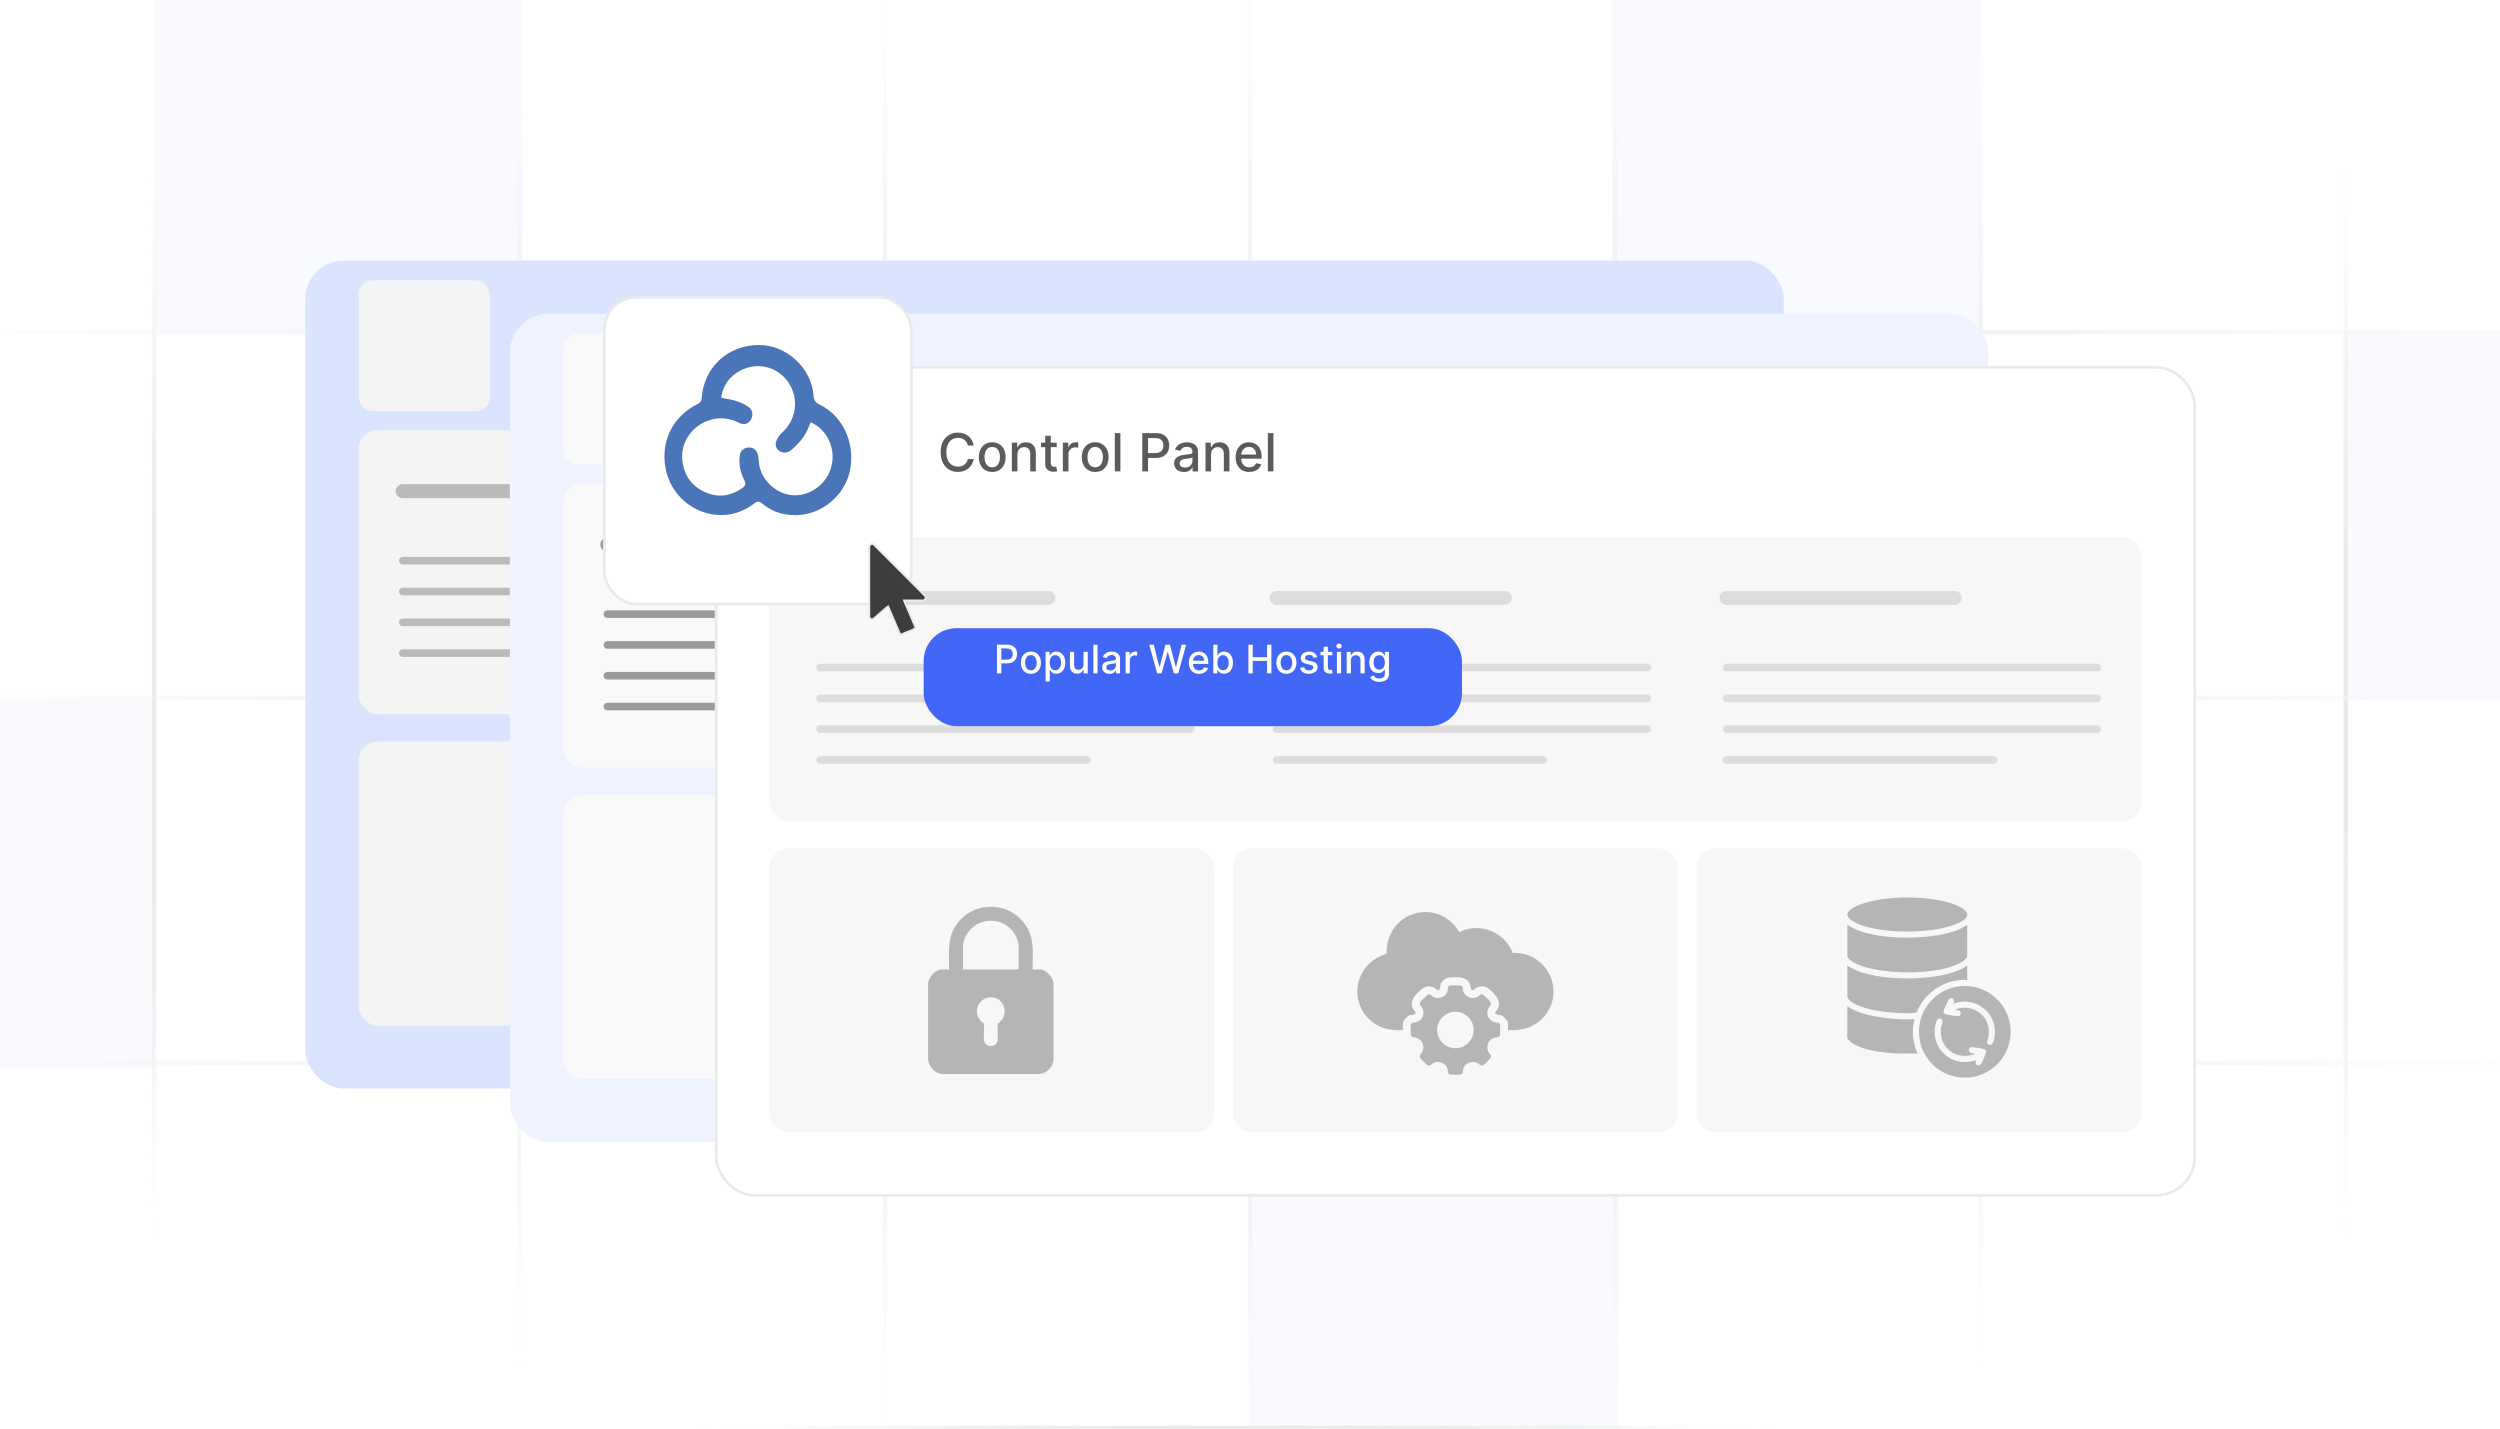 <?xml version="1.0" encoding="UTF-8"?><svg id="Layer_1" xmlns="http://www.w3.org/2000/svg" xmlns:xlink="http://www.w3.org/1999/xlink" viewBox="0 0 350 200"><defs><clipPath id="clippath"><rect width="350" height="200.404" fill="none"/></clipPath><linearGradient id="linear-gradient" x1="21.588" y1="274.939" x2="21.588" y2="120.388" gradientTransform="translate(0 -100)" gradientUnits="userSpaceOnUse"><stop offset="0" stop-color="#fff" stop-opacity="0"/><stop offset=".024" stop-color="#fcfcfc" stop-opacity=".119"/><stop offset=".07" stop-color="#f8f8f8" stop-opacity=".324"/><stop offset=".119" stop-color="#f4f4f4" stop-opacity=".505"/><stop offset=".17" stop-color="#f1f1f1" stop-opacity=".658"/><stop offset=".223" stop-color="#eee" stop-opacity=".783"/><stop offset=".279" stop-color="#ececec" stop-opacity=".879"/><stop offset=".34" stop-color="#ebebeb" stop-opacity=".947"/><stop offset=".409" stop-color="#eaeaea" stop-opacity=".987"/><stop offset=".503" stop-color="#eaeaea"/><stop offset=".581" stop-color="#eaeaea" stop-opacity=".986"/><stop offset=".647" stop-color="#ebebeb" stop-opacity=".941"/><stop offset=".71" stop-color="#ececec" stop-opacity=".865"/><stop offset=".769" stop-color="#efefef" stop-opacity=".759"/><stop offset=".828" stop-color="#f1f1f1" stop-opacity=".622"/><stop offset=".884" stop-color="#f5f5f5" stop-opacity=".453"/><stop offset=".94" stop-color="#f9f9f9" stop-opacity=".254"/><stop offset=".994" stop-color="#fefefe" stop-opacity=".028"/><stop offset="1" stop-color="#fff" stop-opacity="0"/></linearGradient><linearGradient id="linear-gradient-2" x1="72.698" y1="292.03" x2="72.698" y2="103.297" xlink:href="#linear-gradient"/><linearGradient id="linear-gradient-3" x1="123.89" y1="302.692" x2="123.89" y2="92.717" xlink:href="#linear-gradient"/><linearGradient id="linear-gradient-4" x1="175" y1="313.272" x2="175" y2="86.695" xlink:href="#linear-gradient"/><linearGradient id="linear-gradient-5" x1="226.11" y1="302.692" x2="226.11" y2="92.717" xlink:href="#linear-gradient"/><linearGradient id="linear-gradient-6" x1="277.301" y1="292.03" x2="277.301" y2="103.297" xlink:href="#linear-gradient"/><linearGradient id="linear-gradient-7" x1="328.411" x2="328.411" xlink:href="#linear-gradient"/><linearGradient id="linear-gradient-8" x1="-23.58" y1="146.513" x2="373.58" y2="146.513" xlink:href="#linear-gradient"/><linearGradient id="linear-gradient-9" x1="-23.58" y1="197.705" x2="373.58" y2="197.705" xlink:href="#linear-gradient"/><linearGradient id="linear-gradient-10" x1="-23.58" y1="248.815" x2="373.58" y2="248.815" xlink:href="#linear-gradient"/><linearGradient id="linear-gradient-11" x1="96.056" y1="299.925" x2="250.77" y2="299.925" xlink:href="#linear-gradient"/><filter id="drop-shadow-1" x="37.983" y="31.781" width="216.72" height="125.52" filterUnits="userSpaceOnUse"><feOffset dx="0" dy="1.925"/><feGaussianBlur result="blur" stdDeviation="1.54"/><feFlood flood-color="#444" flood-opacity=".09"/><feComposite in2="blur" operator="in"/><feComposite in="SourceGraphic"/></filter><filter id="drop-shadow-2" x="66.543" y="39.221" width="216.72" height="125.52" filterUnits="userSpaceOnUse"><feOffset dx="0" dy="1.925"/><feGaussianBlur result="blur-2" stdDeviation="1.54"/><feFlood flood-color="#444" flood-opacity=".09"/><feComposite in2="blur-2" operator="in"/><feComposite in="SourceGraphic"/></filter><filter id="drop-shadow-3" x="95.343" y="46.421" width="216.96" height="126" filterUnits="userSpaceOnUse"><feOffset dx="0" dy="1.925"/><feGaussianBlur result="blur-3" stdDeviation="1.54"/><feFlood flood-color="#444" flood-opacity=".09"/><feComposite in2="blur-3" operator="in"/><feComposite in="SourceGraphic"/></filter><filter id="drop-shadow-4" x="77.449" y="34.287" width="57.36" height="57.6" filterUnits="userSpaceOnUse"><feOffset dx="0" dy="2.88"/><feGaussianBlur result="blur-4" stdDeviation="2.304"/><feFlood flood-color="#444" flood-opacity=".09"/><feComposite in2="blur-4" operator="in"/><feComposite in="SourceGraphic"/></filter><filter id="drop-shadow-5" x="115.598" y="70.276" width="20.16" height="24.48" filterUnits="userSpaceOnUse"><feOffset dx="0" dy="2.385"/><feGaussianBlur result="blur-5" stdDeviation="1.908"/><feFlood flood-color="#444" flood-opacity=".09"/><feComposite in2="blur-5" operator="in"/><feComposite in="SourceGraphic"/></filter><filter id="drop-shadow-6" x="123.722" y="82.239" width="86.64" height="24.96" filterUnits="userSpaceOnUse"><feOffset dx="0" dy="2.3"/><feGaussianBlur result="blur-6" stdDeviation="1.84"/><feFlood flood-color="#444" flood-opacity=".09"/><feComposite in2="blur-6" operator="in"/><feComposite in="SourceGraphic"/></filter></defs><g clip-path="url(#clippath)"><rect x="21.588" y="-5.406" width="51.59" height="51.59" fill="#dbe4fe" opacity=".18"/><rect x="175.042" y="148.815" width="51.59" height="51.59" fill="#dbe4fe" opacity=".18"/><rect x="328.411" y="46.33" width="51.59" height="51.59" fill="#dbe4fe" opacity=".18"/><rect x="-30.001" y="97.906" width="51.59" height="51.59" fill="#dbe4fe" opacity=".18"/><rect x="225.712" y="-5.406" width="51.59" height="51.59" fill="#dbe4fe" opacity=".18"/><line x1="21.588" y1="20.388" x2="21.588" y2="174.939" fill="none" stroke="url(#linear-gradient)" stroke-miterlimit="10" stroke-width=".629"/><line x1="72.698" y1="3.297" x2="72.698" y2="192.03" fill="none" stroke="url(#linear-gradient-2)" stroke-miterlimit="10" stroke-width=".629"/><line x1="123.89" y1="-7.283" x2="123.89" y2="202.692" fill="none" stroke="url(#linear-gradient-3)" stroke-miterlimit="10" stroke-width=".629"/><line x1="175" y1="-13.305" x2="175" y2="213.272" fill="none" stroke="url(#linear-gradient-4)" stroke-miterlimit="10" stroke-width=".629"/><line x1="226.11" y1="-7.283" x2="226.11" y2="202.692" fill="none" stroke="url(#linear-gradient-5)" stroke-miterlimit="10" stroke-width=".629"/><line x1="277.301" y1="3.297" x2="277.301" y2="192.03" fill="none" stroke="url(#linear-gradient-6)" stroke-miterlimit="10" stroke-width=".629"/><line x1="328.411" y1="20.388" x2="328.411" y2="174.939" fill="none" stroke="url(#linear-gradient-7)" stroke-miterlimit="10" stroke-width=".629"/><line x1="373.58" y1="46.513" x2="-23.58" y2="46.513" fill="none" stroke="url(#linear-gradient-8)" stroke-miterlimit="10" stroke-width=".629"/><line x1="373.58" y1="97.705" x2="-23.58" y2="97.705" fill="none" stroke="url(#linear-gradient-9)" stroke-miterlimit="10" stroke-width=".629"/><line x1="373.58" y1="148.815" x2="-23.58" y2="148.815" fill="none" stroke="url(#linear-gradient-10)" stroke-miterlimit="10" stroke-width=".629"/><line x1="250.77" y1="199.925" x2="96.056" y2="199.925" fill="none" stroke="url(#linear-gradient-11)" stroke-miterlimit="10" stroke-width=".629"/><rect x="42.743" y="34.545" width="206.992" height="115.923" rx="5.375" ry="5.375" fill="#dbe4fe" filter="url(#drop-shadow-1)"/><rect x="50.206" y="60.214" width="192.065" height="39.769" rx="2.673" ry="2.673" fill="#f4f4f4"/><rect x="50.206" y="103.817" width="62.276" height="39.769" rx="2.673" ry="2.673" fill="#f4f4f4"/><line x1="56.388" y1="68.759" x2="88.314" y2="68.759" fill="none" stroke="#bababa" stroke-linecap="round" stroke-miterlimit="10" stroke-width="1.97"/><line x1="56.388" y1="78.502" x2="108.279" y2="78.502" fill="none" stroke="#bababa" stroke-linecap="round" stroke-miterlimit="10" stroke-width="1.061"/><line x1="56.388" y1="82.814" x2="108.279" y2="82.814" fill="none" stroke="#bababa" stroke-linecap="round" stroke-miterlimit="10" stroke-width="1.061"/><line x1="56.388" y1="87.126" x2="108.279" y2="87.126" fill="none" stroke="#bababa" stroke-linecap="round" stroke-miterlimit="10" stroke-width="1.061"/><line x1="56.388" y1="91.439" x2="93.745" y2="91.439" fill="none" stroke="#bababa" stroke-linecap="round" stroke-miterlimit="10" stroke-width="1.061"/><line x1="120.293" y1="68.759" x2="152.219" y2="68.759" fill="none" stroke="#bababa" stroke-linecap="round" stroke-miterlimit="10" stroke-width="1.97"/><line x1="120.293" y1="78.502" x2="172.184" y2="78.502" fill="none" stroke="#bababa" stroke-linecap="round" stroke-miterlimit="10" stroke-width="1.061"/><line x1="120.293" y1="82.814" x2="172.184" y2="82.814" fill="none" stroke="#bababa" stroke-linecap="round" stroke-miterlimit="10" stroke-width="1.061"/><line x1="120.293" y1="87.126" x2="172.184" y2="87.126" fill="none" stroke="#bababa" stroke-linecap="round" stroke-miterlimit="10" stroke-width="1.061"/><line x1="120.293" y1="91.439" x2="157.65" y2="91.439" fill="none" stroke="#bababa" stroke-linecap="round" stroke-miterlimit="10" stroke-width="1.061"/><line x1="184.199" y1="68.759" x2="216.124" y2="68.759" fill="none" stroke="#bababa" stroke-linecap="round" stroke-miterlimit="10" stroke-width="1.97"/><line x1="184.199" y1="78.502" x2="236.089" y2="78.502" fill="none" stroke="#bababa" stroke-linecap="round" stroke-miterlimit="10" stroke-width="1.061"/><line x1="184.199" y1="82.814" x2="236.089" y2="82.814" fill="none" stroke="#bababa" stroke-linecap="round" stroke-miterlimit="10" stroke-width="1.061"/><line x1="184.199" y1="87.126" x2="236.089" y2="87.126" fill="none" stroke="#bababa" stroke-linecap="round" stroke-miterlimit="10" stroke-width="1.061"/><line x1="184.199" y1="91.439" x2="221.555" y2="91.439" fill="none" stroke="#bababa" stroke-linecap="round" stroke-miterlimit="10" stroke-width="1.061"/><rect x="50.226" y="39.235" width="18.328" height="18.328" rx="1.925" ry="1.925" fill="#f4f4f4"/><rect x="73.901" y="45.679" width="103.496" height="5.439" fill="none"/><path d="M78.941,47.423h-.816c-.031-.175-.09-.328-.176-.461-.085-.133-.19-.245-.314-.338-.124-.092-.263-.162-.415-.209s-.315-.07-.485-.07c-.31,0-.585.077-.829.232-.243.155-.435.383-.575.684-.141.3-.211.666-.211,1.099,0,.436.07.805.211,1.105.141.301.333.527.577.681.244.154.519.231.824.231.169,0,.33-.022.483-.069.152-.046.29-.114.414-.205s.23-.202.315-.334c.087-.132.146-.283.18-.454l.816.003c-.043.264-.128.505-.252.726-.125.222-.285.411-.479.571-.194.159-.417.283-.666.37-.25.087-.521.131-.816.131-.465,0-.878-.11-1.241-.331-.362-.221-.648-.537-.857-.949-.208-.411-.312-.902-.312-1.474,0-.572.104-1.063.315-1.475.209-.411.495-.727.858-.947s.775-.331,1.238-.331c.284,0,.55.04.797.121s.469.2.666.356.36.347.489.57c.129.225.217.48.262.769Z" fill="#5b5b5b"/><path d="M81.541,51.121c-.377,0-.706-.086-.987-.259-.28-.173-.499-.415-.654-.726s-.232-.673-.232-1.089c0-.417.077-.781.232-1.094s.374-.555.654-.728c.281-.173.61-.26.987-.26s.706.087.986.26c.281.173.499.415.654.728s.233.677.233,1.094c0,.416-.078.778-.233,1.089s-.373.553-.654.726c-.28.173-.609.259-.986.259ZM81.544,50.464c.244,0,.446-.065.606-.193.161-.129.28-.301.357-.516.078-.215.117-.451.117-.709,0-.257-.039-.493-.117-.708-.077-.216-.196-.389-.357-.519-.16-.131-.362-.196-.606-.196-.246,0-.45.065-.611.196-.162.131-.281.304-.358.519-.078.215-.117.451-.117.708,0,.258.039.494.117.709.077.215.196.387.358.516.161.129.365.193.611.193Z" fill="#5b5b5b"/><path d="M85.069,48.653v2.387h-.782v-4.021h.751v.654h.05c.093-.213.237-.384.435-.513s.448-.194.75-.194c.274,0,.514.058.72.172s.365.284.479.509c.113.226.17.504.17.835v2.558h-.783v-2.463c0-.292-.075-.519-.228-.685-.151-.165-.36-.247-.625-.247-.182,0-.343.039-.483.117-.141.079-.251.193-.332.345-.081.15-.122.333-.122.546Z" fill="#5b5b5b"/><path d="M90.565,47.02v.628h-2.195v-.628h2.195ZM88.959,46.057h.782v3.803c0,.152.022.266.068.342.045.076.104.127.177.154s.151.041.236.041c.064,0,.118-.005.165-.014s.084-.016.11-.021l.142.646c-.046.018-.11.035-.194.054s-.189.028-.314.03c-.206.003-.398-.033-.576-.11s-.322-.195-.432-.355c-.11-.161-.165-.362-.165-.606v-3.965Z" fill="#5b5b5b"/><path d="M91.43,51.04v-4.021h.756v.639h.042c.073-.216.203-.387.389-.512.186-.125.397-.188.633-.188.049,0,.106.002.174.006.067.003.12.008.158.013v.749c-.031-.009-.087-.019-.168-.03-.08-.012-.16-.017-.24-.017-.185,0-.35.038-.493.116-.144.077-.258.185-.342.321-.084.138-.126.293-.126.468v2.455h-.782Z" fill="#5b5b5b"/><path d="M95.955,51.121c-.377,0-.706-.086-.987-.259-.28-.173-.499-.415-.654-.726s-.232-.673-.232-1.089c0-.417.077-.781.232-1.094s.374-.555.654-.728c.281-.173.61-.26.987-.26s.706.087.986.26c.281.173.499.415.654.728s.233.677.233,1.094c0,.416-.078.778-.233,1.089s-.373.553-.654.726c-.28.173-.609.259-.986.259ZM95.958,50.464c.244,0,.446-.065.606-.193.161-.129.28-.301.357-.516.078-.215.117-.451.117-.709,0-.257-.039-.493-.117-.708-.077-.216-.196-.389-.357-.519-.16-.131-.362-.196-.606-.196-.246,0-.45.065-.611.196-.162.131-.281.304-.358.519-.078.215-.117.451-.117.708,0,.258.039.494.117.709.077.215.196.387.358.516.161.129.365.193.611.193Z" fill="#5b5b5b"/><path d="M99.483,45.68v5.36h-.782v-5.36h.782Z" fill="#5b5b5b"/><path d="M102.551,51.04v-5.36h1.911c.417,0,.763.076,1.036.228.274.151.479.359.615.622.136.262.204.558.204.886,0,.33-.068.626-.205.889-.138.263-.344.47-.618.623-.274.152-.62.229-1.035.229h-1.315v-.685h1.241c.264,0,.477-.046.642-.138s.284-.217.36-.375c.077-.159.115-.34.115-.542s-.038-.383-.115-.539c-.076-.157-.197-.28-.362-.369s-.382-.134-.65-.134h-1.016v4.667h-.809Z" fill="#5b5b5b"/><path d="M108.369,51.129c-.255,0-.485-.048-.691-.143s-.368-.233-.488-.415c-.119-.182-.179-.403-.179-.667,0-.228.043-.414.131-.56.087-.146.205-.263.353-.348.147-.086.314-.15.497-.194.183-.043.37-.076.56-.099.241-.028.436-.052.587-.07.149-.018.259-.048.327-.09s.102-.11.102-.204v-.019c0-.229-.064-.405-.192-.531-.128-.126-.318-.189-.571-.189-.264,0-.471.059-.622.174-.15.116-.255.245-.312.387l-.735-.168c.087-.244.215-.441.383-.593.169-.15.363-.261.583-.33.22-.068.451-.103.693-.103.16,0,.331.019.512.057.181.038.35.106.508.206.158.099.287.241.389.425.102.185.151.423.151.716v2.67h-.764v-.55h-.031c-.051.102-.127.201-.229.299-.101.098-.231.179-.39.243-.158.065-.349.097-.57.097ZM108.539,50.501c.217,0,.401-.043.557-.128.154-.086.272-.198.352-.337.082-.139.122-.287.122-.446v-.519c-.028.028-.081.054-.161.078-.079.023-.17.043-.271.06-.102.017-.2.031-.296.045-.096.013-.177.023-.241.032-.151.019-.29.052-.414.097-.125.046-.225.11-.299.195s-.111.197-.111.336c0,.194.071.34.215.439.143.099.325.148.547.148Z" fill="#5b5b5b"/><path d="M112.177,48.653v2.387h-.782v-4.021h.751v.654h.05c.093-.213.237-.384.435-.513s.448-.194.75-.194c.274,0,.514.058.72.172s.365.284.479.509c.113.226.17.504.17.835v2.558h-.783v-2.463c0-.292-.075-.519-.228-.685-.151-.165-.36-.247-.625-.247-.182,0-.343.039-.483.117-.141.079-.251.193-.332.345-.081.15-.122.333-.122.546Z" fill="#5b5b5b"/><path d="M117.529,51.121c-.397,0-.736-.085-1.022-.255-.285-.17-.505-.41-.659-.72s-.231-.674-.231-1.091c0-.411.077-.774.231-1.089.154-.314.371-.559.649-.735.278-.176.604-.265.978-.265.227,0,.446.038.659.113s.404.192.573.353c.169.16.303.368.4.624s.146.565.146.931v.277h-3.195v-.587h2.429c0-.205-.042-.389-.126-.548-.083-.16-.201-.286-.352-.378-.151-.093-.328-.139-.53-.139-.22,0-.411.053-.574.16s-.289.247-.377.419-.132.358-.132.559v.458c0,.27.047.498.143.686.095.189.228.332.398.431s.371.147.6.147c.148,0,.283-.021.406-.065.122-.042.228-.106.316-.192.089-.085.157-.19.204-.316l.74.134c-.059.218-.165.408-.317.571-.153.164-.344.29-.573.38s-.491.135-.784.135Z" fill="#5b5b5b"/><path d="M120.908,45.68v5.36h-.782v-5.36h.782Z" fill="#5b5b5b"/><path d="M87.201,120.767h1.03c.832,0,1.872,1.111,1.893,1.95l.007,10.658c-.108,1.104-.966,1.958-2.081,2.037l-13.455-0c-1.083-.099-1.936-.951-2.036-2.036l.002-10.617c.006-.855,1.051-1.991,1.898-1.991h1.03c.044-2.069-.292-4.003.787-5.871,2.229-3.86,7.868-3.877,10.122-.028,1.099,1.877.76,3.815.804,5.899ZM85.233,120.767v-3.455c0-.267-.31-1.076-.45-1.335-1.463-2.713-5.418-2.71-6.878,0-.143.265-.45,1.057-.45,1.335v3.455h7.778ZM81.245,124.669c-.742.034-1.441.534-1.707,1.224-.38.988.016,1.863.837,2.456.066.738-.058,1.553.007,2.281.103,1.155,1.822,1.155,1.925,0,.065-.728-.059-1.543.007-2.281,1.731-1.073,1-3.774-1.069-3.68Z" fill="#bababa"/><rect x="71.385" y="42.022" width="206.992" height="115.923" rx="5.375" ry="5.375" fill="#eff3ff" filter="url(#drop-shadow-2)"/><rect x="78.848" y="67.691" width="192.065" height="39.769" rx="2.673" ry="2.673" fill="#f9f9f9"/><rect x="78.848" y="111.294" width="62.276" height="39.769" rx="2.673" ry="2.673" fill="#f9f9f9"/><line x1="85.031" y1="76.236" x2="116.957" y2="76.236" fill="none" stroke="#9b9b9b" stroke-linecap="round" stroke-miterlimit="10" stroke-width="1.97"/><line x1="85.031" y1="85.979" x2="136.921" y2="85.979" fill="none" stroke="#9b9b9b" stroke-linecap="round" stroke-miterlimit="10" stroke-width="1.061"/><line x1="85.031" y1="90.291" x2="136.921" y2="90.291" fill="none" stroke="#9b9b9b" stroke-linecap="round" stroke-miterlimit="10" stroke-width="1.061"/><line x1="85.031" y1="94.603" x2="136.921" y2="94.603" fill="none" stroke="#9b9b9b" stroke-linecap="round" stroke-miterlimit="10" stroke-width="1.061"/><line x1="85.031" y1="98.916" x2="122.387" y2="98.916" fill="none" stroke="#9b9b9b" stroke-linecap="round" stroke-miterlimit="10" stroke-width="1.061"/><rect x="78.869" y="46.712" width="18.328" height="18.328" rx="1.925" ry="1.925" fill="#f9f9f9"/><rect x="102.543" y="53.157" width="103.496" height="5.439" fill="none"/><path d="M107.583,54.899h-.816c-.031-.175-.09-.328-.176-.461-.085-.133-.19-.245-.314-.338-.124-.092-.263-.162-.415-.209s-.315-.07-.485-.07c-.31,0-.585.077-.829.232-.243.155-.435.383-.575.684-.141.3-.211.666-.211,1.099,0,.436.07.805.211,1.105.141.301.333.527.577.681.244.154.519.231.824.231.169,0,.33-.022.483-.069.152-.046.29-.114.414-.205s.23-.202.315-.334c.087-.132.146-.283.18-.454l.816.003c-.043.264-.128.505-.252.726-.125.222-.285.411-.479.571-.194.159-.417.283-.666.37-.25.087-.521.131-.816.131-.465,0-.878-.11-1.241-.331-.362-.221-.648-.537-.857-.949-.208-.411-.312-.902-.312-1.474,0-.572.104-1.063.315-1.475.209-.411.495-.727.858-.947s.775-.331,1.238-.331c.284,0,.55.04.797.121s.469.2.666.356.36.347.489.57c.129.225.217.48.262.769Z" fill="#5b5b5b"/><path d="M110.183,58.598c-.377,0-.706-.086-.987-.259-.28-.173-.499-.415-.654-.726s-.232-.673-.232-1.089c0-.417.077-.781.232-1.094s.374-.555.654-.728c.281-.173.61-.26.987-.26s.706.087.986.26c.281.173.499.415.654.728s.233.677.233,1.094c0,.416-.078.778-.233,1.089s-.373.553-.654.726c-.28.173-.609.259-.986.259ZM110.186,57.94c.244,0,.446-.065.606-.193.161-.129.28-.301.357-.516.078-.215.117-.451.117-.709,0-.257-.039-.493-.117-.708-.077-.216-.196-.389-.357-.519-.16-.131-.362-.196-.606-.196-.246,0-.45.065-.611.196-.162.131-.281.304-.358.519-.078.215-.117.451-.117.708,0,.258.039.494.117.709.077.215.196.387.358.516.161.129.365.193.611.193Z" fill="#5b5b5b"/><path d="M113.711,56.13v2.387h-.782v-4.021h.751v.654h.05c.093-.213.237-.384.435-.513s.448-.194.75-.194c.274,0,.514.058.72.172s.365.284.479.509c.113.226.17.504.17.835v2.558h-.783v-2.463c0-.292-.075-.519-.228-.685-.151-.165-.36-.247-.625-.247-.182,0-.343.039-.483.117-.141.079-.251.193-.332.345-.081.15-.122.333-.122.546Z" fill="#5b5b5b"/><path d="M119.207,54.496v.628h-2.195v-.628h2.195ZM117.6,53.533h.782v3.803c0,.152.022.266.068.342.045.076.104.127.177.154s.151.041.236.041c.064,0,.118-.005.165-.014s.084-.016.11-.021l.142.646c-.046.018-.11.035-.194.054s-.189.028-.314.03c-.206.003-.398-.033-.576-.11s-.322-.195-.432-.355c-.11-.161-.165-.362-.165-.606v-3.965Z" fill="#5b5b5b"/><path d="M120.071,58.517v-4.021h.756v.639h.042c.073-.216.203-.387.389-.512.186-.125.397-.188.633-.188.049,0,.106.002.174.006.067.003.12.008.158.013v.749c-.031-.009-.087-.019-.168-.03-.08-.012-.16-.017-.24-.017-.185,0-.35.038-.493.116-.144.077-.258.185-.342.321-.084.138-.126.293-.126.468v2.455h-.782Z" fill="#5b5b5b"/><path d="M124.597,58.598c-.377,0-.706-.086-.987-.259-.28-.173-.499-.415-.654-.726s-.232-.673-.232-1.089c0-.417.077-.781.232-1.094s.374-.555.654-.728c.281-.173.61-.26.987-.26s.706.087.986.26c.281.173.499.415.654.728s.233.677.233,1.094c0,.416-.078.778-.233,1.089s-.373.553-.654.726c-.28.173-.609.259-.986.259ZM124.6,57.94c.244,0,.446-.065.606-.193.161-.129.28-.301.357-.516.078-.215.117-.451.117-.709,0-.257-.039-.493-.117-.708-.077-.216-.196-.389-.357-.519-.16-.131-.362-.196-.606-.196-.246,0-.45.065-.611.196-.162.131-.281.304-.358.519-.078.215-.117.451-.117.708,0,.258.039.494.117.709.077.215.196.387.358.516.161.129.365.193.611.193Z" fill="#5b5b5b"/><path d="M128.125,53.156v5.36h-.782v-5.36h.782Z" fill="#5b5b5b"/><path d="M131.192,58.517v-5.36h1.911c.417,0,.763.076,1.036.228.274.151.479.359.615.622.136.262.204.558.204.886,0,.33-.068.626-.205.889-.138.263-.344.47-.618.623-.274.152-.62.229-1.035.229h-1.315v-.685h1.241c.264,0,.477-.046.642-.138s.284-.217.36-.375c.077-.159.115-.34.115-.542s-.038-.383-.115-.539c-.076-.157-.197-.28-.362-.369s-.382-.134-.65-.134h-1.016v4.667h-.809Z" fill="#5b5b5b"/><path d="M137.011,58.605c-.255,0-.485-.048-.691-.143s-.368-.233-.488-.415c-.119-.182-.179-.403-.179-.667,0-.228.043-.414.131-.56.087-.146.205-.263.353-.348.147-.086.314-.15.497-.194.183-.043.37-.076.56-.099.241-.028.436-.052.587-.07.149-.018.259-.048.327-.09s.102-.11.102-.204v-.019c0-.229-.064-.405-.192-.531-.128-.126-.318-.189-.571-.189-.264,0-.471.059-.622.174-.15.116-.255.245-.312.387l-.735-.168c.087-.244.215-.441.383-.593.169-.15.363-.261.583-.33.22-.068.451-.103.693-.103.16,0,.331.019.512.057.181.038.35.106.508.206.158.099.287.241.389.425.102.185.151.423.151.716v2.67h-.764v-.55h-.031c-.051.102-.127.201-.229.299-.101.098-.231.179-.39.243-.158.065-.349.097-.57.097ZM137.181,57.977c.217,0,.401-.043.557-.128.154-.086.272-.198.352-.337.082-.139.122-.287.122-.446v-.519c-.028.028-.081.054-.161.078-.079.023-.17.043-.271.06-.102.017-.2.031-.296.045-.096.013-.177.023-.241.032-.151.019-.29.052-.414.097-.125.046-.225.11-.299.195s-.111.197-.111.336c0,.194.071.34.215.439.143.099.325.148.547.148Z" fill="#5b5b5b"/><path d="M140.818,56.13v2.387h-.782v-4.021h.751v.654h.05c.093-.213.237-.384.435-.513s.448-.194.75-.194c.274,0,.514.058.72.172s.365.284.479.509c.113.226.17.504.17.835v2.558h-.783v-2.463c0-.292-.075-.519-.228-.685-.151-.165-.36-.247-.625-.247-.182,0-.343.039-.483.117-.141.079-.251.193-.332.345-.081.15-.122.333-.122.546Z" fill="#5b5b5b"/><path d="M146.171,58.598c-.397,0-.736-.085-1.022-.255-.285-.17-.505-.41-.659-.72s-.231-.674-.231-1.091c0-.411.077-.774.231-1.089.154-.314.371-.559.649-.735.278-.176.604-.265.978-.265.227,0,.446.038.659.113s.404.192.573.353c.169.16.303.368.4.624s.146.565.146.931v.277h-3.195v-.587h2.429c0-.205-.042-.389-.126-.548-.083-.16-.201-.286-.352-.378-.151-.093-.328-.139-.53-.139-.22,0-.411.053-.574.16s-.289.247-.377.419-.132.358-.132.559v.458c0,.27.047.498.143.686.095.189.228.332.398.431s.371.147.6.147c.148,0,.283-.021.406-.065.122-.042.228-.106.316-.192.089-.085.157-.19.204-.316l.74.134c-.059.218-.165.408-.317.571-.153.164-.344.29-.573.38s-.491.135-.784.135Z" fill="#5b5b5b"/><path d="M149.55,53.156v5.36h-.782v-5.36h.782Z" fill="#5b5b5b"/><path d="M115.843,128.244h1.03c.832,0,1.872,1.111,1.893,1.95l.007,10.658c-.108,1.104-.966,1.958-2.081,2.037l-13.455-0c-1.083-.099-1.936-.951-2.036-2.036l.002-10.617c.006-.855,1.051-1.991,1.898-1.991h1.03c.044-2.069-.292-4.003.787-5.871,2.229-3.86,7.868-3.877,10.122-.028,1.099,1.877.76,3.815.804,5.899ZM113.876,128.244v-3.455c0-.267-.31-1.076-.45-1.335-1.463-2.713-5.418-2.71-6.878,0-.143.265-.45,1.057-.45,1.335v3.455h7.778ZM109.887,132.146c-.742.034-1.441.534-1.707,1.224-.38.988.016,1.863.837,2.456.066.738-.058,1.553.007,2.281.103,1.155,1.822,1.155,1.925,0,.065-.728-.059-1.543.007-2.281,1.731-1.073,1-3.774-1.069-3.68Z" fill="#9b9b9b"/><rect x="100.265" y="49.499" width="206.992" height="115.923" rx="5.375" ry="5.375" fill="#fff" filter="url(#drop-shadow-3)" stroke="#eaeaea" stroke-miterlimit="10" stroke-width=".387"/><rect x="107.729" y="75.168" width="192.065" height="39.769" rx="2.673" ry="2.673" fill="#f7f7f7"/><rect x="107.729" y="118.771" width="62.276" height="39.769" rx="2.673" ry="2.673" fill="#f7f7f7"/><rect x="172.623" y="118.771" width="62.276" height="39.769" rx="2.673" ry="2.673" fill="#f7f7f7"/><rect x="237.518" y="118.771" width="62.276" height="39.769" rx="2.673" ry="2.673" fill="#f7f7f7"/><line x1="114.821" y1="83.713" x2="146.747" y2="83.713" fill="none" stroke="#ddd" stroke-linecap="round" stroke-miterlimit="10" stroke-width="1.97"/><line x1="114.821" y1="93.456" x2="166.712" y2="93.456" fill="none" stroke="#ddd" stroke-linecap="round" stroke-miterlimit="10" stroke-width="1.061"/><line x1="114.821" y1="97.768" x2="166.712" y2="97.768" fill="none" stroke="#ddd" stroke-linecap="round" stroke-miterlimit="10" stroke-width="1.061"/><line x1="114.821" y1="102.081" x2="166.712" y2="102.081" fill="none" stroke="#ddd" stroke-linecap="round" stroke-miterlimit="10" stroke-width="1.061"/><line x1="114.821" y1="106.393" x2="152.178" y2="106.393" fill="none" stroke="#ddd" stroke-linecap="round" stroke-miterlimit="10" stroke-width="1.061"/><line x1="178.726" y1="83.713" x2="210.652" y2="83.713" fill="none" stroke="#ddd" stroke-linecap="round" stroke-miterlimit="10" stroke-width="1.97"/><line x1="178.726" y1="93.456" x2="230.617" y2="93.456" fill="none" stroke="#ddd" stroke-linecap="round" stroke-miterlimit="10" stroke-width="1.061"/><line x1="178.726" y1="97.768" x2="230.617" y2="97.768" fill="none" stroke="#ddd" stroke-linecap="round" stroke-miterlimit="10" stroke-width="1.061"/><line x1="178.726" y1="102.081" x2="230.617" y2="102.081" fill="none" stroke="#ddd" stroke-linecap="round" stroke-miterlimit="10" stroke-width="1.061"/><line x1="178.726" y1="106.393" x2="216.083" y2="106.393" fill="none" stroke="#ddd" stroke-linecap="round" stroke-miterlimit="10" stroke-width="1.061"/><line x1="241.721" y1="83.713" x2="273.647" y2="83.713" fill="none" stroke="#ddd" stroke-linecap="round" stroke-miterlimit="10" stroke-width="1.97"/><line x1="241.721" y1="93.456" x2="293.612" y2="93.456" fill="none" stroke="#ddd" stroke-linecap="round" stroke-miterlimit="10" stroke-width="1.061"/><line x1="241.721" y1="97.768" x2="293.612" y2="97.768" fill="none" stroke="#ddd" stroke-linecap="round" stroke-miterlimit="10" stroke-width="1.061"/><line x1="241.721" y1="102.081" x2="293.612" y2="102.081" fill="none" stroke="#ddd" stroke-linecap="round" stroke-miterlimit="10" stroke-width="1.061"/><line x1="241.721" y1="106.393" x2="279.077" y2="106.393" fill="none" stroke="#ddd" stroke-linecap="round" stroke-miterlimit="10" stroke-width="1.061"/><rect x="131.273" y="60.634" width="103.496" height="5.439" fill="none"/><path d="M136.313,62.377h-.816c-.031-.175-.09-.328-.176-.461-.085-.133-.19-.245-.314-.338-.124-.092-.263-.162-.415-.209s-.315-.07-.485-.07c-.31,0-.585.077-.829.232-.243.155-.435.383-.575.684-.141.3-.211.666-.211,1.099,0,.436.07.805.211,1.105.141.301.333.527.577.681.244.154.519.231.824.231.169,0,.33-.022.483-.069.152-.046.29-.114.414-.205s.23-.202.315-.334c.087-.132.146-.283.18-.454l.816.003c-.043.264-.128.505-.252.726-.125.222-.285.411-.479.571-.194.159-.417.283-.666.37-.25.087-.521.131-.816.131-.465,0-.878-.11-1.241-.331-.362-.221-.648-.537-.857-.949-.208-.411-.312-.902-.312-1.474,0-.572.104-1.063.315-1.475.209-.411.495-.727.858-.947s.775-.331,1.238-.331c.284,0,.55.04.797.121s.469.2.666.356.36.347.489.57c.129.225.217.48.262.769Z" fill="#5b5b5b"/><path d="M138.913,66.075c-.377,0-.706-.086-.987-.259-.28-.173-.499-.415-.654-.726s-.232-.673-.232-1.089c0-.417.077-.781.232-1.094s.374-.555.654-.728c.281-.173.61-.26.987-.26s.706.087.986.26c.281.173.499.415.654.728s.233.677.233,1.094c0,.416-.078.778-.233,1.089s-.373.553-.654.726c-.28.173-.609.259-.986.259ZM138.916,65.418c.244,0,.446-.065.606-.193.161-.129.28-.301.357-.516.078-.215.117-.451.117-.709,0-.257-.039-.493-.117-.708-.077-.216-.196-.389-.357-.519-.16-.131-.362-.196-.606-.196-.246,0-.45.065-.611.196-.162.131-.281.304-.358.519-.078.215-.117.451-.117.708,0,.258.039.494.117.709.077.215.196.387.358.516.161.129.365.193.611.193Z" fill="#5b5b5b"/><path d="M142.441,63.607v2.387h-.782v-4.021h.751v.654h.05c.093-.213.237-.384.435-.513s.448-.194.75-.194c.274,0,.514.058.72.172s.365.284.479.509c.113.226.17.504.17.835v2.558h-.783v-2.463c0-.292-.075-.519-.228-.685-.151-.165-.36-.247-.625-.247-.182,0-.343.039-.483.117-.141.079-.251.193-.332.345-.081.15-.122.333-.122.546Z" fill="#5b5b5b"/><path d="M147.937,61.974v.628h-2.195v-.628h2.195ZM146.331,61.011h.782v3.803c0,.152.022.266.068.342.045.076.104.127.177.154s.151.041.236.041c.064,0,.118-.005.165-.014s.084-.016.11-.021l.142.646c-.046.018-.11.035-.194.054s-.189.028-.314.03c-.206.003-.398-.033-.576-.11s-.322-.195-.432-.355c-.11-.161-.165-.362-.165-.606v-3.965Z" fill="#5b5b5b"/><path d="M148.802,65.994v-4.021h.756v.639h.042c.073-.216.203-.387.389-.512.186-.125.397-.188.633-.188.049,0,.106.002.174.006.067.003.12.008.158.013v.749c-.031-.009-.087-.019-.168-.03-.08-.012-.16-.017-.24-.017-.185,0-.35.038-.493.116-.144.077-.258.185-.342.321-.084.138-.126.293-.126.468v2.455h-.782Z" fill="#5b5b5b"/><path d="M153.327,66.075c-.377,0-.706-.086-.987-.259-.28-.173-.499-.415-.654-.726s-.232-.673-.232-1.089c0-.417.077-.781.232-1.094s.374-.555.654-.728c.281-.173.61-.26.987-.26s.706.087.986.26c.281.173.499.415.654.728s.233.677.233,1.094c0,.416-.078.778-.233,1.089s-.373.553-.654.726c-.28.173-.609.259-.986.259ZM153.33,65.418c.244,0,.446-.065.606-.193.161-.129.28-.301.357-.516.078-.215.117-.451.117-.709,0-.257-.039-.493-.117-.708-.077-.216-.196-.389-.357-.519-.16-.131-.362-.196-.606-.196-.246,0-.45.065-.611.196-.162.131-.281.304-.358.519-.078.215-.117.451-.117.708,0,.258.039.494.117.709.077.215.196.387.358.516.161.129.365.193.611.193Z" fill="#5b5b5b"/><path d="M156.855,60.634v5.36h-.782v-5.36h.782Z" fill="#5b5b5b"/><path d="M159.923,65.994v-5.36h1.911c.417,0,.763.076,1.036.228.274.151.479.359.615.622.136.262.204.558.204.886,0,.33-.068.626-.205.889-.138.263-.344.47-.618.623-.274.152-.62.229-1.035.229h-1.315v-.685h1.241c.264,0,.477-.046.642-.138s.284-.217.36-.375c.077-.159.115-.34.115-.542s-.038-.383-.115-.539c-.076-.157-.197-.28-.362-.369s-.382-.134-.65-.134h-1.016v4.667h-.809Z" fill="#5b5b5b"/><path d="M165.741,66.083c-.255,0-.485-.048-.691-.143s-.368-.233-.488-.415c-.119-.182-.179-.403-.179-.667,0-.228.043-.414.131-.56.087-.146.205-.263.353-.348.147-.086.314-.15.497-.194.183-.043.37-.076.56-.099.241-.028.436-.052.587-.07.149-.018.259-.048.327-.09s.102-.11.102-.204v-.019c0-.229-.064-.405-.192-.531-.128-.126-.318-.189-.571-.189-.264,0-.471.059-.622.174-.15.116-.255.245-.312.387l-.735-.168c.087-.244.215-.441.383-.593.169-.15.363-.261.583-.33.22-.068.451-.103.693-.103.16,0,.331.019.512.057.181.038.35.106.508.206.158.099.287.241.389.425.102.185.151.423.151.716v2.67h-.764v-.55h-.031c-.051.102-.127.201-.229.299-.101.098-.231.179-.39.243-.158.065-.349.097-.57.097ZM165.911,65.455c.217,0,.401-.043.557-.128.154-.086.272-.198.352-.337.082-.139.122-.287.122-.446v-.519c-.028.028-.081.054-.161.078-.079.023-.17.043-.271.06-.102.017-.2.031-.296.045-.096.013-.177.023-.241.032-.151.019-.29.052-.414.097-.125.046-.225.11-.299.195s-.111.197-.111.336c0,.194.071.34.215.439.143.099.325.148.547.148Z" fill="#5b5b5b"/><path d="M169.549,63.607v2.387h-.782v-4.021h.751v.654h.05c.093-.213.237-.384.435-.513s.448-.194.75-.194c.274,0,.514.058.72.172s.365.284.479.509c.113.226.17.504.17.835v2.558h-.783v-2.463c0-.292-.075-.519-.228-.685-.151-.165-.36-.247-.625-.247-.182,0-.343.039-.483.117-.141.079-.251.193-.332.345-.081.15-.122.333-.122.546Z" fill="#5b5b5b"/><path d="M174.901,66.075c-.397,0-.736-.085-1.022-.255-.285-.17-.505-.41-.659-.72s-.231-.674-.231-1.091c0-.411.077-.774.231-1.089.154-.314.371-.559.649-.735.278-.176.604-.265.978-.265.227,0,.446.038.659.113s.404.192.573.353c.169.16.303.368.4.624s.146.565.146.931v.277h-3.195v-.587h2.429c0-.205-.042-.389-.126-.548-.083-.16-.201-.286-.352-.378-.151-.093-.328-.139-.53-.139-.22,0-.411.053-.574.16s-.289.247-.377.419-.132.358-.132.559v.458c0,.27.047.498.143.686.095.189.228.332.398.431s.371.147.6.147c.148,0,.283-.021.406-.065.122-.042.228-.106.316-.192.089-.085.157-.19.204-.316l.74.134c-.059.218-.165.408-.317.571-.153.164-.344.29-.573.38s-.491.135-.784.135Z" fill="#5b5b5b"/><path d="M178.28,60.634v5.36h-.782v-5.36h.782Z" fill="#5b5b5b"/><path d="M196.39,144.203c-2.128.177-4.17-.536-5.402-2.325-2.169-3.151-.494-7.384,3.146-8.326-.086-2.328,1.09-4.461,3.241-5.406,2.595-1.141,5.547-.094,6.918,2.34,2.877-1.41,6.352-.039,7.497,2.928,4.354-.241,7.251,4.613,4.822,8.331-1.228,1.879-3.289,2.642-5.491,2.459v-.92c0-.387-.579-.996-.932-1.132-.203-.079-.756-.096-.826-.234-.126-.25.175-.437.297-.653.615-1.09-.333-2.096-1.135-2.749-.632-.515-1.232-.555-1.942-.16-.161.09-.244.321-.485.247-.241-.074-.226-.701-.367-.976-.488-.956-1.806-.859-2.731-.789-.594.045-1.167.476-1.337,1.062-.064.222-.009.63-.25.703-.241.073-.323-.157-.484-.247-.759-.422-1.347-.338-2.001.212-.784.661-1.687,1.613-1.076,2.696.122.215.423.403.297.653-.07.138-.623.155-.826.234-.353.137-.932.745-.932,1.132v.92Z" fill="#b5b5b5"/><path d="M202.958,137.967c.134-.039,1.527-.03,1.633.017.261.117.188.51.237.711.204.825,1.176,1.264,1.942.908.338-.157.511-.58.918-.31.078.052.944.913.979.973.214.372-.092.523-.237.773-.503.872-.07,1.84.889,2.09.217.056.616-.033.683.322.043.226.032,1.145.002,1.394-.055.467-.484.353-.828.456-.849.255-1.211,1.306-.746,2.064.157.256.462.38.237.773-.034.06-.916.942-.976.976-.398.229-.583-.154-.874-.304-.741-.382-1.787.038-1.979.856-.071.302.045.714-.39.781-.227.035-1.397.031-1.553-.059-.251-.144-.171-.489-.226-.723-.191-.816-1.236-1.238-1.979-.856-.289.149-.476.533-.874.304-.075-.043-.996-.976-1.017-1.046-.121-.403.12-.445.278-.703.481-.786.086-1.825-.789-2.077-.288-.083-.718.003-.78-.392-.029-.181-.027-1.413.025-1.53.122-.271.447-.183.655-.237.955-.248,1.393-1.218.889-2.089-.145-.25-.451-.402-.237-.773.037-.065.859-.882.949-.947.44-.318.583.114.948.284.767.356,1.739-.084,1.942-.908.051-.206-.023-.641.276-.728ZM206.308,144.197c0-1.409-1.143-2.552-2.553-2.552s-2.553,1.143-2.553,2.552,1.143,2.552,2.553,2.552,2.553-1.143,2.553-2.552Z" fill="#b5b5b5"/><path d="M144.573,135.721h1.03c.832,0,1.872,1.111,1.893,1.95l.007,10.658c-.108,1.104-.966,1.958-2.081,2.037l-13.455-0c-1.083-.099-1.936-.951-2.036-2.036l.002-10.617c.006-.855,1.051-1.991,1.898-1.991h1.03c.044-2.069-.292-4.003.787-5.871,2.229-3.86,7.868-3.877,10.122-.028,1.099,1.877.76,3.815.804,5.899ZM142.605,135.721v-3.455c0-.267-.31-1.076-.45-1.335-1.463-2.713-5.418-2.71-6.878,0-.143.265-.45,1.057-.45,1.335v3.455h7.778ZM138.617,139.623c-.742.034-1.441.534-1.707,1.224-.38.988.016,1.863.837,2.456.066.738-.058,1.553.007,2.281.103,1.155,1.822,1.155,1.925,0,.065-.728-.059-1.543.007-2.281,1.731-1.073,1-3.774-1.069-3.68Z" fill="#b5b5b5"/><path d="M281.492,144.456c0,3.546-2.874,6.42-6.419,6.42s-6.419-2.874-6.419-6.42,2.874-6.42,6.419-6.42,6.419,2.874,6.419,6.42ZM273.481,140.51c.271-.49-.113-1.018-.625-.678-.144.373-.823,1.537-.755,1.867.014.071.091.185.147.23.189.151,1.796.398,2.037.32.277-.09.278-.581.065-.726-.184-.126-.485-.035-.602-.211,2.586-.954,5.206,1.152,4.622,3.901-.067.317-.42.916.119,1.054.541.139.676-.645.746-1.044.581-3.316-2.629-5.878-5.755-4.714ZM276.472,147.562c-2.524.97-5.004-.829-4.753-3.551.035-.384.534-1.279-.04-1.406-.421-.093-.534.239-.64.566-.428,1.314-.13,2.91.759,3.966,1.215,1.442,3.053,1.898,4.835,1.282-.262.605.385,1.078.759.465.15-.246.512-1.09.602-1.375.088-.277.071-.511-.227-.625-.255-.098-1.612-.322-1.845-.269-.281.064-.364.391-.221.625.145.235.423.197.654.254.055.014.131-.007.115.07Z" fill="#b5b5b5"/><path d="M275.404,129.505v4.408c0,.252-.69.735-.907.856-3.281,1.834-11.297,1.742-14.675.141-.319-.151-1.193-.662-1.193-1.051v-4.408c.17.102.326.231.498.33,3.453,1.973,11.89,1.934,15.442.198.284-.139.541-.354.835-.474Z" fill="#b5b5b5"/><path d="M265.883,125.674c2.458-.103,5.848.109,8.114,1.097,1.516.661,2.093,1.518.305,2.407-3.314,1.647-11.533,1.699-14.766-.126-2.543-1.436,1.001-2.533,2.244-2.833,1.33-.321,2.735-.487,4.103-.544Z" fill="#b5b5b5"/><path d="M275.404,135.168v2.03c-3.016-.193-5.965,1.712-7.056,4.51l-.129.085c-.553.04-1.103.065-1.659.056-2.061-.036-5.321-.387-7.112-1.436-.229-.134-.819-.552-.819-.837v-4.408c.21.135.419.284.64.402,3.541,1.886,12.133,1.902,15.636-.072.173-.098.342-.208.498-.33Z" fill="#b5b5b5"/><path d="M258.629,140.885c1.177.777,2.562,1.174,3.943,1.426,1.57.286,3.413.428,5.007.393.132-.003.439-.146.431.055-.389,1.564-.228,3.263.448,4.724l-1.681.025c-2.186-.018-5.248-.24-7.189-1.306-.245-.135-.961-.619-.961-.909v-4.408Z" fill="#b5b5b5"/><rect x="84.618" y="38.735" width="42.958" height="42.958" rx="4.511" ry="4.511" fill="#fff" filter="url(#drop-shadow-4)" stroke="#eaeaea" stroke-miterlimit="10" stroke-width=".391"/><path d="M106.244,48.303c3.874-.011,7.392,3.23,7.654,7.109.044.65.289.961.853,1.235,3.182,1.548,4.912,5.176,4.303,8.924-.535,3.29-3.35,6.052-6.751,6.484-2.048.26-3.97-.203-5.595-1.549-.418-.347-.695-.357-1.123-.02-4.578,3.604-11.274.863-12.395-4.871-.75-3.84,1.009-7.321,4.476-9.064.369-.185.539-.379.57-.82.302-4.32,3.654-7.415,8.007-7.428ZM113.496,59.128c-.082.183-.155.324-.208.472-.491,1.37-1.385,2.443-2.473,3.376-.467.4-.993.521-1.546.248-.544-.268-.78-.796-.627-1.338.127-.451.409-.927.76-1.233,2.068-1.8,2.519-4.744,1.024-7.038-1.455-2.234-4.299-3.01-6.734-1.756-1.541.793-2.48,2.079-2.736,3.825.77.16,1.488.246,2.161.469.605.2,1.209.482,1.726.851.589.419.63,1.286.207,1.873-.403.559-1.013.647-1.717.262-.201-.11-.418-.197-.635-.271-3.767-1.285-7.563,1.79-7.173,5.552.22,2.122,1.309,3.657,3.231,4.501,1.777.78,3.524.548,5.138-.569.442-.306.583-.596.299-1.141-.556-1.065-.772-2.232-.628-3.431.082-.686.629-1.123,1.286-1.136.692-.014,1.065.404,1.248,1.001.1.326.112.683.138,1.028.174,2.333,2.225,4.375,4.541,4.641,2.584.297,5.473-1.687,5.766-4.884.207-2.259-1.067-4.478-3.045-5.301Z" fill="#4a76b9"/><g filter="url(#drop-shadow-5)"><path d="M126.565,81.681l1.577,3.701c.015.129-.04.224-.146.287-.493.293-1.213.463-1.732.74-.129.05-.227-.005-.303-.108l-1.62-3.78-.111.05-1.955,1.702c-.234.122-.562-.028-.579-.304l.001-9.863c.055-.297.402-.44.644-.247l7.152,7.155c.149.156.146.408-.011.557-.028.026-.185.11-.211.11h-2.705Z" fill="#3d3d3d" stroke="#eaeaea" stroke-miterlimit="10" stroke-width=".27"/></g><rect x="129.311" y="85.648" width="75.361" height="13.716" rx="4.601" ry="4.601" fill="#4266f5" filter="url(#drop-shadow-6)"/><rect x="129.311" y="90.259" width="75.361" height="4.494" fill="none"/><path d="M139.575,94.274v-4.016h1.431c.312,0,.571.058.776.171.205.114.359.27.461.466s.153.418.153.664-.052.469-.154.665c-.102.197-.257.352-.463.467s-.464.172-.775.172h-.984v-.514h.93c.197,0,.357-.035.48-.103s.213-.162.271-.281.086-.254.086-.405c0-.152-.028-.287-.086-.404s-.148-.21-.272-.276c-.124-.066-.286-.1-.487-.1h-.761v3.495h-.606Z" fill="#fff"/><path d="M144.325,94.335c-.282,0-.528-.065-.738-.194-.211-.129-.374-.31-.49-.543-.116-.232-.175-.504-.175-.815,0-.312.059-.585.175-.819.116-.233.279-.416.49-.545.21-.13.456-.194.738-.194.283,0,.529.065.739.194.211.129.374.311.49.545.116.234.175.507.175.819,0,.311-.059.583-.175.815-.116.233-.279.414-.49.543-.21.13-.456.194-.739.194ZM144.327,93.843c.184,0,.335-.048.455-.144s.21-.226.268-.387c.059-.16.088-.338.088-.531,0-.192-.029-.369-.088-.53-.058-.161-.147-.291-.268-.389-.12-.099-.272-.147-.455-.147s-.337.049-.457.147c-.121.098-.211.228-.269.389-.059.161-.088.338-.088.53,0,.193.029.371.088.531.058.161.147.29.269.387.12.097.273.144.457.144Z" fill="#fff"/><path d="M146.383,95.403v-4.141h.572v.488h.049c.034-.062.083-.135.146-.218.065-.082.153-.154.268-.216.113-.062.264-.094.45-.094.243,0,.46.061.651.185.19.123.341.3.45.531.108.231.163.51.163.835s-.054.605-.162.836c-.109.232-.258.411-.447.536-.19.124-.406.186-.649.186-.183,0-.332-.03-.447-.092-.116-.061-.207-.134-.272-.216-.065-.082-.116-.155-.151-.22h-.035v1.598h-.586ZM146.957,92.769c0,.212.03.398.092.557.061.16.15.284.267.374.116.089.259.134.428.134.175,0,.321-.047.439-.14.118-.094.207-.221.269-.382.06-.16.091-.342.091-.543,0-.198-.03-.377-.089-.535-.06-.158-.148-.283-.268-.374-.118-.092-.266-.138-.441-.138-.17,0-.314.044-.431.132-.117.087-.205.209-.266.366-.06.157-.09.34-.09.549Z" fill="#fff"/><path d="M151.697,93.025v-1.763h.588v3.012h-.576v-.521h-.031c-.069.161-.181.294-.332.401-.152.106-.342.159-.568.159-.193,0-.364-.043-.513-.128-.148-.086-.265-.213-.349-.382-.084-.168-.126-.377-.126-.625v-1.916h.586v1.845c0,.206.057.369.17.49.114.122.262.183.443.183.11,0,.22-.027.328-.082.109-.055.2-.138.273-.249.073-.111.108-.252.107-.424Z" fill="#fff"/><path d="M153.658,90.259v4.016h-.586v-4.016h.586Z" fill="#fff"/><path d="M155.322,94.341c-.191,0-.363-.035-.518-.106s-.276-.175-.366-.31c-.089-.137-.134-.303-.134-.5,0-.17.032-.31.098-.42.065-.109.154-.196.265-.261.111-.064.235-.112.373-.144.137-.033.277-.058.419-.075.181-.021.327-.038.44-.052s.194-.036.245-.067.076-.083.076-.153v-.014c0-.171-.048-.304-.144-.398-.097-.095-.239-.142-.429-.142-.197,0-.352.044-.466.131-.112.087-.19.183-.234.289l-.551-.126c.065-.183.161-.331.287-.444.127-.112.272-.195.436-.246.165-.052.338-.078.519-.078.12,0,.248.015.384.042.135.028.262.08.38.154s.216.181.291.318c.076.138.114.316.114.536v2h-.573v-.412h-.023c-.037.076-.095.15-.17.224-.076.073-.174.134-.292.183-.119.048-.262.072-.428.072ZM155.449,93.87c.162,0,.302-.031.417-.096.115-.064.204-.148.265-.252s.091-.215.091-.334v-.389c-.021.021-.06.04-.12.059-.06.018-.127.032-.203.045-.076.012-.149.023-.222.033-.071.01-.132.018-.18.024-.114.015-.218.038-.311.072-.093.034-.168.083-.223.146-.056.064-.084.147-.084.252,0,.144.054.254.161.328s.243.11.409.11Z" fill="#fff"/><path d="M157.589,94.274v-3.012h.566v.478h.031c.055-.162.151-.29.291-.383.139-.094.297-.141.474-.141.036,0,.08.002.13.004.051.003.09.006.119.01v.56c-.023-.006-.065-.014-.126-.022-.06-.008-.12-.013-.18-.013-.139,0-.262.029-.37.088-.107.058-.193.138-.256.241-.062.102-.094.219-.094.35v1.839h-.586Z" fill="#fff"/><path d="M162.006,94.274l-1.114-4.016h.638l.782,3.11h.037l.814-3.11h.632l.814,3.112h.037l.78-3.112h.639l-1.115,4.016h-.609l-.846-3.008h-.031l-.845,3.008h-.611Z" fill="#fff"/><path d="M167.87,94.335c-.297,0-.553-.064-.766-.191-.214-.127-.379-.307-.494-.539-.116-.231-.174-.504-.174-.816,0-.309.058-.58.174-.815.115-.235.277-.419.486-.551.208-.132.452-.198.731-.198.17,0,.335.028.494.085.16.056.303.144.43.265.127.12.227.275.3.467s.11.424.11.697v.208h-2.394v-.44h1.819c0-.154-.031-.291-.094-.41-.062-.12-.15-.215-.264-.284-.113-.068-.245-.103-.398-.103-.164,0-.308.04-.43.121-.122.08-.217.185-.282.314-.066.129-.1.268-.1.418v.344c0,.201.036.372.107.514.071.141.171.248.299.322s.277.11.449.11c.11,0,.212-.016.304-.048.091-.032.17-.08.237-.144.066-.065.117-.144.152-.237l.555.1c-.044.163-.123.307-.238.429-.114.122-.257.217-.429.284s-.368.101-.587.101Z" fill="#fff"/><path d="M169.861,94.274v-4.016h.586v1.492h.035c.034-.062.083-.135.147-.218.064-.082.152-.154.267-.216.113-.062.264-.094.45-.094.243,0,.461.061.651.185s.341.3.45.531c.108.231.163.51.163.835s-.054.605-.162.836c-.108.232-.258.411-.447.536-.19.124-.406.186-.649.186-.183,0-.332-.03-.447-.092-.116-.061-.206-.134-.272-.216s-.116-.155-.151-.22h-.049v.469h-.572ZM170.435,92.769c0,.212.03.398.092.557.061.16.15.284.267.374.116.089.259.134.428.134.175,0,.321-.047.44-.14.117-.094.206-.221.268-.382.06-.16.091-.342.091-.543,0-.198-.029-.377-.089-.535s-.148-.283-.267-.374c-.118-.092-.266-.138-.442-.138-.17,0-.314.044-.431.132-.116.087-.205.209-.266.366-.06.157-.09.34-.09.549Z" fill="#fff"/><path d="M174.778,94.274v-4.016h.606v1.745h2.002v-1.745h.607v4.016h-.607v-1.751h-2.002v1.751h-.606Z" fill="#fff"/><path d="M180.097,94.335c-.282,0-.528-.065-.738-.194-.211-.129-.374-.31-.49-.543-.116-.232-.175-.504-.175-.815,0-.312.059-.585.175-.819.116-.233.279-.416.49-.545.21-.13.456-.194.738-.194.283,0,.529.065.739.194.211.129.374.311.49.545.116.234.175.507.175.819,0,.311-.059.583-.175.815-.116.233-.279.414-.49.543-.21.13-.456.194-.739.194ZM180.099,93.843c.184,0,.335-.048.455-.144s.21-.226.268-.387c.059-.16.088-.338.088-.531,0-.192-.029-.369-.088-.53-.058-.161-.147-.291-.268-.389-.12-.099-.272-.147-.455-.147s-.337.049-.457.147c-.121.098-.211.228-.269.389-.059.161-.088.338-.088.53,0,.193.029.371.088.531.058.161.147.29.269.387.12.097.273.144.457.144Z" fill="#fff"/><path d="M184.41,91.998l-.531.095c-.022-.068-.057-.133-.104-.194s-.112-.112-.193-.151-.183-.059-.304-.059c-.166,0-.305.037-.416.11-.111.074-.166.169-.166.286,0,.101.037.182.111.242.074.061.194.112.36.151l.478.109c.277.065.483.163.62.297.136.133.203.307.203.519,0,.18-.052.341-.155.48-.104.141-.248.251-.434.331-.185.079-.398.119-.642.119-.338,0-.612-.072-.825-.217-.214-.144-.344-.35-.393-.616l.566-.086c.035.147.108.259.218.334s.253.112.43.112c.191,0,.346-.04.46-.12.115-.08.173-.179.173-.295,0-.095-.035-.174-.104-.237-.07-.065-.177-.112-.321-.145l-.509-.111c-.281-.065-.489-.166-.623-.306s-.201-.317-.201-.531c0-.178.05-.334.149-.467.1-.134.236-.237.412-.312.175-.075.375-.113.602-.113.325,0,.581.07.769.211.186.141.31.328.37.564Z" fill="#fff"/><path d="M186.518,91.263v.471h-1.645v-.471h1.645ZM185.313,90.542h.587v2.849c0,.113.017.198.051.256.034.057.078.095.132.115.055.021.113.03.178.03.047,0,.088-.003.123-.01.036-.007.064-.012.083-.016l.105.484c-.034.013-.082.026-.144.04-.064.014-.142.021-.235.022-.154.003-.298-.024-.432-.082-.133-.058-.241-.146-.323-.267-.083-.12-.124-.272-.124-.453v-2.97Z" fill="#fff"/><path d="M187.461,90.799c-.102,0-.19-.035-.262-.103-.073-.068-.109-.15-.109-.246,0-.097.036-.179.109-.248.072-.068.159-.102.262-.102.102,0,.189.034.262.102.072.069.108.151.108.246,0,.097-.036.18-.108.248-.073.068-.16.103-.262.103ZM187.165,94.274v-3.012h.586v3.012h-.586Z" fill="#fff"/><path d="M189.125,92.486v1.788h-.586v-3.012h.562v.49h.037c.069-.159.178-.287.326-.384s.336-.145.561-.145c.205,0,.385.043.539.129.154.085.274.213.359.381.085.169.127.377.127.626v1.915h-.586v-1.845c0-.219-.057-.39-.171-.513-.113-.124-.27-.185-.469-.185-.136,0-.256.029-.361.089-.105.059-.189.144-.249.258-.06.112-.091.249-.091.408Z" fill="#fff"/><path d="M193.099,95.467c-.239,0-.444-.032-.616-.095s-.312-.145-.421-.249c-.108-.102-.19-.216-.243-.339l.504-.208c.036.058.083.119.143.184s.141.12.243.166c.102.045.234.068.397.068.223,0,.406-.054.552-.162.144-.107.217-.279.217-.515v-.592h-.037c-.035.064-.086.135-.151.214-.066.078-.157.146-.272.203-.115.058-.265.087-.449.087-.238,0-.452-.056-.643-.168-.19-.111-.34-.277-.45-.496s-.166-.488-.166-.809.055-.595.164-.823c.108-.229.259-.404.449-.526.191-.122.407-.184.649-.184.186,0,.338.031.453.094.114.061.204.134.27.216.065.083.114.155.149.218h.043v-.488h.575v3.078c0,.259-.06.472-.181.638s-.282.288-.487.368c-.204.08-.435.12-.691.12ZM193.093,93.743c.169,0,.311-.04.429-.119.117-.078.206-.192.267-.341s.091-.326.091-.534c0-.202-.029-.381-.09-.535s-.148-.274-.265-.361-.26-.131-.432-.131c-.176,0-.323.046-.44.137-.118.091-.206.214-.266.369s-.09.329-.09.521c0,.197.03.371.091.519.06.149.149.266.268.349.118.084.264.126.438.126Z" fill="#fff"/></g></svg>